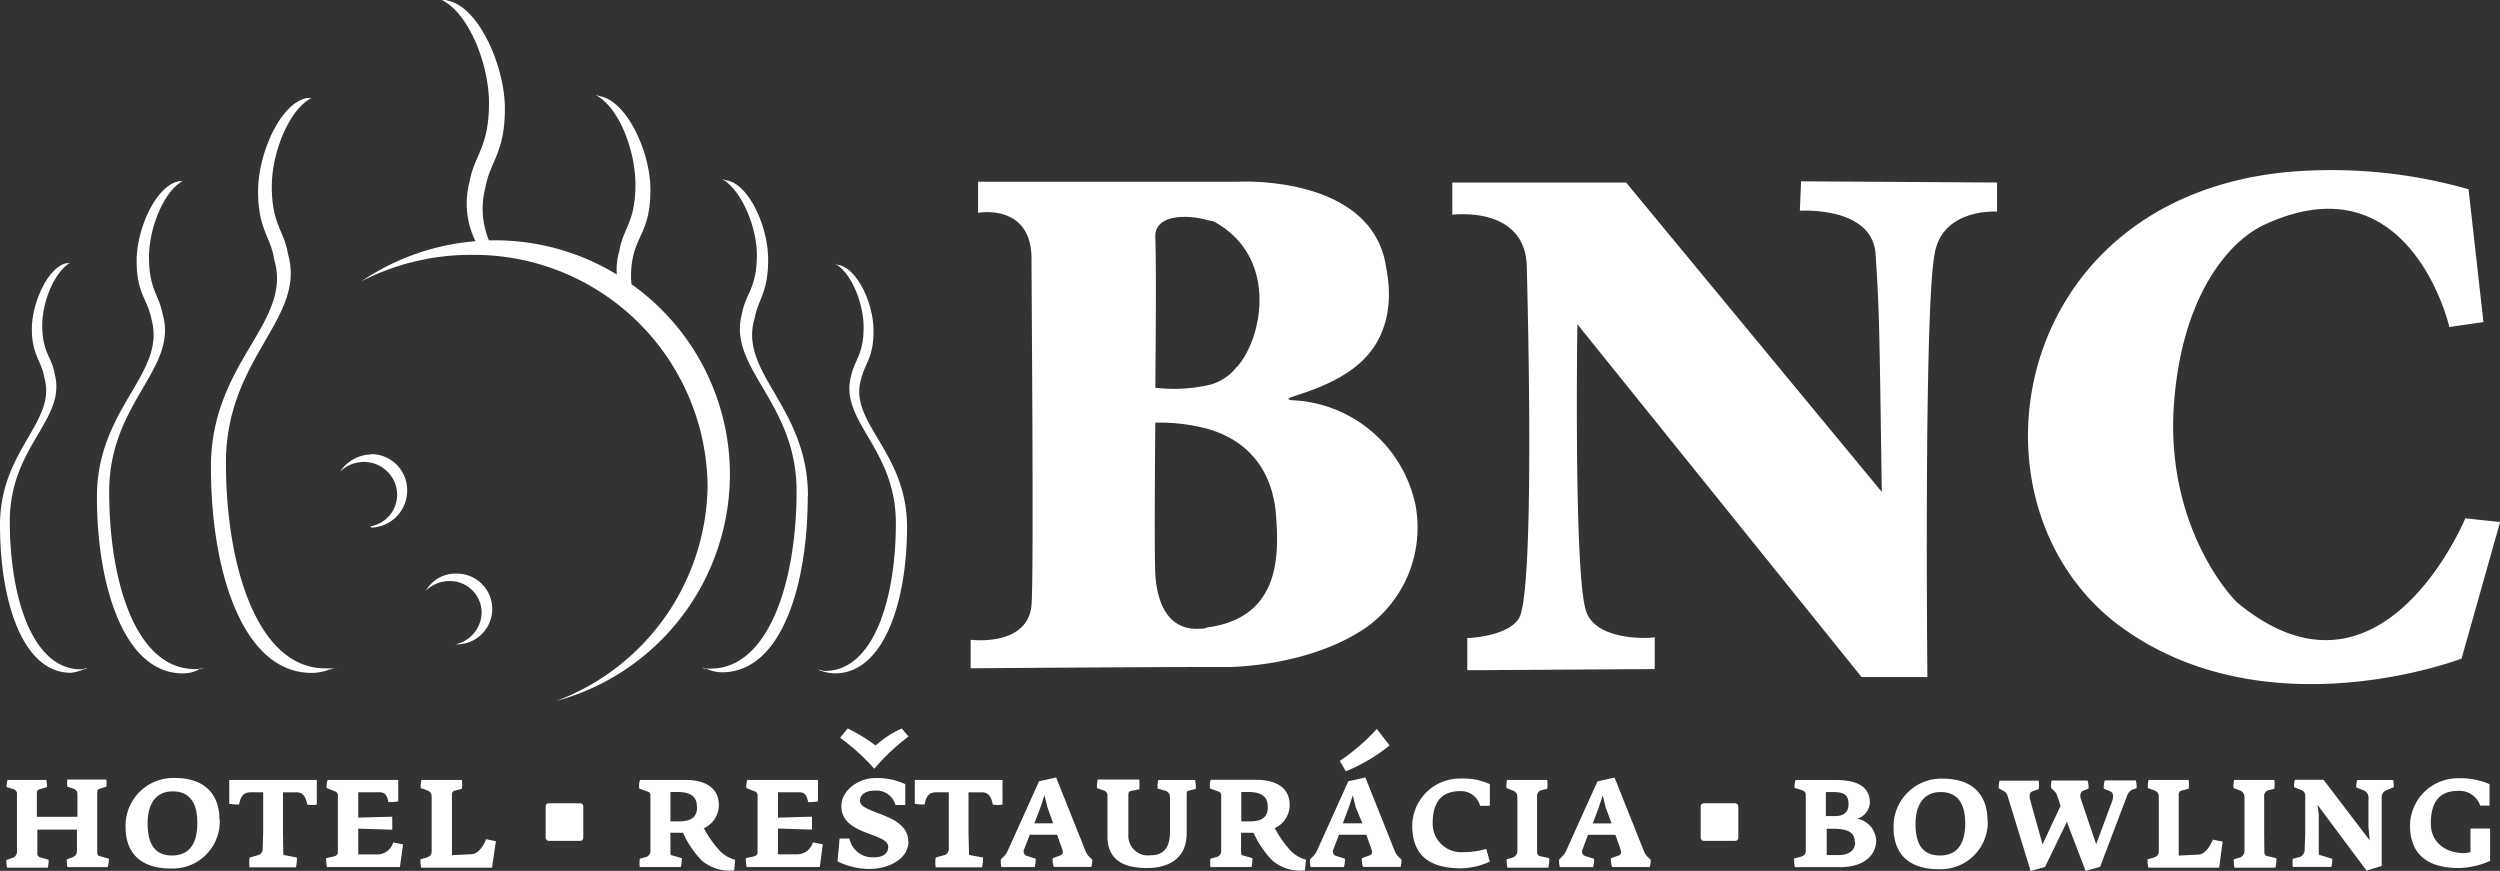 <svg xmlns="http://www.w3.org/2000/svg" viewBox="0 0 255.06 88.85">
    <rect x="0" y="0" width="255.06" height="88.85" fill="#333333" stroke="none"/>
    <defs>
        <style>.cls-1{fill:#ffffff;}</style>
    </defs>
    <title>BNC Logo</title>
    <g>
        <path class="cls-1"
              d="M43.44,60.28a3.45,3.45,0,0,1,2.41-1,3.24,3.24,0,0,1,3.29,3.17,3.39,3.39,0,0,1-2.66,3.29h.13a3.61,3.61,0,0,0,0-7.22,3.47,3.47,0,0,0-3.17,1.77m-34.83,8c.12,0,.25-.13.38-.13-.25,0-.51.13-.76.13C3.29,68.26,1,60.92,1,53.19S6.84,42.81,5.57,38.12C5.32,36.48,4.31,36,4.31,33.18c0-2.41,1.27-5.57,3-6.46a.76.76,0,0,1-.51.13c-1.9.38-3.55,4.05-3.55,6.71s1,3.29,1.27,4.94C5.83,43.06,0,45.85,0,53.57S2.28,68.64,7.22,68.64a4.56,4.56,0,0,0,1.39-.38m11.65,0a.75.75,0,0,0,.51-.13,2.44,2.44,0,0,1-.89.13c-5.95,0-8.74-8.74-8.74-18.11,0-9.12,7.09-12.54,5.45-18.11-.38-2-1.39-2.53-1.39-5.83,0-2.91,1.52-6.71,3.42-7.72h-.38c-2.4.5-4.3,4.94-4.3,8.1,0,3.42,1.14,3.93,1.52,6,1.52,5.57-5.57,9-5.57,18.11s2.79,18,8.74,18a3.54,3.54,0,0,0,1.65-.38m13.42,0a1.12,1.12,0,0,1,.63-.13H33.18c-6.84,0-10.13-10.26-10.13-21s8.23-14.69,6.33-21.28C29,23.55,27.73,22.92,27.73,19c0-3.42,1.77-7.85,4.05-9h-.51c-2.79.64-4.94,5.83-4.94,9.5,0,3.93,1.27,4.56,1.65,7,1.9,6.46-6.46,10.38-6.46,21.15s3.29,21,10.26,21a4.69,4.69,0,0,0,1.9-.38m4.18-21.91a3.91,3.91,0,0,0-3.17,1.77,3.46,3.46,0,0,1,2.41-1,3.38,3.38,0,0,1,3.42,3.29,3.28,3.28,0,0,1-2.79,3.29.12.12,0,0,1,.13.12A3.78,3.78,0,0,0,41.54,50a3.67,3.67,0,0,0-3.67-3.67M64.43,29a8.85,8.85,0,0,1,.16-2.83c.51-2.28,1.77-2.91,1.77-6.84,0-3.67-2.28-8.87-5.07-9.5-.12,0-.38-.13-.51-.13,2.41,1.27,4.05,5.7,4.05,9.12,0,3.92-1.27,4.43-1.65,6.84a6.35,6.35,0,0,0-.25,2.35,23.79,23.79,0,0,0-12.41-3.49l-.64,0a8.47,8.47,0,0,1-.37-5.34c.5-2.79,2-3.54,2-8.11,0-4.3-2.66-10.38-5.82-11A.94.94,0,0,0,45.08,0c2.79,1.39,4.81,6.59,4.81,10.51,0,4.56-1.52,5.32-2,8.1a8.68,8.68,0,0,0,.62,6,24.17,24.17,0,0,0-11.64,4.09A24.45,24.45,0,0,1,48.25,26,23.84,23.84,0,0,1,72.19,49.52a23.75,23.75,0,0,1-15.45,22A24,24,0,0,0,74.47,48.38,23.81,23.81,0,0,0,64.43,29m18,21.61c0-9.12-7.09-12.54-5.45-18.11.38-2,1.39-2.66,1.39-6s-1.9-7.6-4.18-8.1c-.26,0-.38-.13-.51-.13,2,1.14,3.54,4.94,3.54,7.72,0,3.42-1.14,3.93-1.52,6-1.52,5.58,5.57,9,5.57,18.11,0,9.37-2.91,18.11-8.74,18.11a1.84,1.84,0,0,1-.89-.13.45.45,0,0,0,.38.13,3.94,3.94,0,0,0,1.65.38c6,0,8.74-8.74,8.74-18m10.13,3.17c0-7.72-6-10.64-4.69-15.07.38-1.65,1.27-2.15,1.27-4.94s-1.65-6.33-3.54-6.71c-.13,0-.25-.13-.38-.13,1.65.89,2.91,4.05,2.91,6.46,0,2.79-.89,3.29-1.27,4.94-1.27,4.68,4.56,7.34,4.56,15.07s-2.28,15.07-7.22,15.07c-.25,0-.51-.13-.76-.13.13,0,.25.13.38.13a4.52,4.52,0,0,0,1.39.25c4.94,0,7.35-7.22,7.35-14.95m30.65,10.26a1.63,1.63,0,0,1-.76.13c-3.54.25-4.43-3.16-4.56-5.57s0-15.45,0-15.45a19,19,0,0,1,5.32.63c3.17.89,6.58,3.29,7,8.86.25,3.67.63,10.38-7,11.4m3-26.6a5.07,5.07,0,0,1-3,1.9,16.23,16.23,0,0,1-5.32.25s.13-12.28,0-15.33c-.13-2.53,3.67-2.28,5.32-1.77a5.53,5.53,0,0,1,.63.13c6.59,3.55,5.06,11.78,2.41,14.82m18.11,13.8a13.45,13.45,0,0,0-12.54-10.38c-1.78-.25,3.67-.76,7.09-3.93,3.67-3.42,2.79-8.23,2.53-9.62-1.4-9.5-15.07-8.74-15.07-8.74H99.79v3.17s5.45-1,5.45,4.69c0,3.16.25,32.29,0,35.33-.38,4.3-6.21,3.54-6.21,3.54v2.91s17.86-.13,24.19-.13h2c.76,0,8.49-.13,14.19-4.05a12.52,12.52,0,0,0,4.94-12.79m59.4-29.76V18.62l-20-.12-.12,3S191.1,21,191.36,26c.38,5.83.38,7.09.63,24.19L165.9,18.62H148.17v3.29s7.47-1,7.6,5.32c.13,5.2.76,31-.63,35.46-.63,2-4.56,2.4-5.44,2.4v3.29l19.12-.12V65c-.12.13-6,.51-7-2.66-1.27-3.67-.89-29.26-.89-29.26l29,36h6.71s-.38-37.74.76-43.31c.89-4.56,6.33-4.18,6.33-4.18m46.1,11.78,3.54-.51-1.52-13.55a51,51,0,0,0-18.36-1.77c-28.62,2.66-33.69,33.94-17.35,46.23,14.95,11.14,35,3.42,35,3.42l3.93-13.93-3.55-.38S243,73.58,228.34,61.55c-.89-.76-7.22-7.85-6.58-19.76.63-10.76,5.06-16.72,9-18.74,15.07-7.22,19.12,10.26,19.12,10.26"/>
        <path class="cls-1"
              d="M254.05,87.85V84.53h-2v2.41a3.2,3.2,0,0,1-.74.1C249.55,87,248,86,248,84c0-2.36,1.06-3.31,2.76-3.31a2.24,2.24,0,0,1,2.28,1.5c.29,0,.72,0,.95,0V80a7.48,7.48,0,0,0-3.11-.6,4.88,4.88,0,0,0-5,4.79c0,3.08,1.89,4.37,5,4.37a8.26,8.26,0,0,0,3.1-.7m-9.76-7.55a2.85,2.85,0,0,0-.06-.73h-3.67a2.64,2.64,0,0,0-.1.75l.81.33a.76.76,0,0,1,.44.7l0,3,.13,1.38h0l-4.71-6.18h-2.93a1.94,1.94,0,0,0-.07.75l.69.28a.61.61,0,0,1,.44.6V85l-.06,1.64a.81.81,0,0,1-.46.78l-.75.2a3.53,3.53,0,0,0,0,.83h3.93a3,3,0,0,0,.1-.83l-1.17-.36c-.2,0-.2-.07-.21-.33l0-1.94V83.11l-.13-1h0l5,6.71,1.55-.47v-7a.75.75,0,0,1,.36-.67ZM232.2,87.54l-.9-.2c-.23-.05-.28-.26-.28-.47L231,85V81.27a.6.6,0,0,1,.39-.64l.64-.15a2.79,2.79,0,0,0,0-.91h-4.09a2.43,2.43,0,0,0-.06.83l.67.26a.67.67,0,0,1,.44.63V85l0,1.87a.71.71,0,0,1-.59.65l-.5.15a3.48,3.48,0,0,0,.07.85h4.17a3.42,3.42,0,0,0,.11-.93m-5.49-1.73-1-.2c-.25.65-.78,1.5-1.48,1.53l-2,.1,0-2.3V81.11a.41.41,0,0,1,.31-.46c.09,0,.65-.17.7-.17a2.86,2.86,0,0,0,0-.91h-4.08a2.89,2.89,0,0,0-.08.83l.65.23a.65.65,0,0,1,.47.62V85l0,1.89c0,.39-.31.55-.63.64l-.51.13a3.07,3.07,0,0,0,.07.86h7.23Zm-8.78-5.44a2.21,2.21,0,0,0-.08-.8h-3.16a2.17,2.17,0,0,0-.1.85l.59.23c.36.13.46.5.24,1.09l-1.61,4.34-1.55-4.58c-.13-.39-.08-.75.23-.88l.54-.21a2.42,2.42,0,0,0-.1-.83h-3.67a2.93,2.93,0,0,0-.05.75c.07.1.41.38.47.49a1.39,1.39,0,0,1,.16.33l.34,1-1.84,3.95-1.27-4.56c-.13-.49,0-.77.23-.85l.65-.23a4.37,4.37,0,0,0,0-.86h-4a2.63,2.63,0,0,0-.08.78l.44.24a.84.84,0,0,1,.46.52l2.35,7.67,1.47-.41,2.23-4.6,1.91,5,1.48-.41L217,81.22a1.22,1.22,0,0,1,.51-.65ZM200.5,84c0,1.78-.6,3.28-2.59,3.28s-2.48-1.52-2.48-3.21.65-3.26,2.56-3.26,2.51,1.42,2.51,3.19m2.27-.29c0-2.56-1.45-4.27-4.58-4.27a4.87,4.87,0,0,0-5,5c0,2.72,1.61,4.24,4.61,4.24a4.81,4.81,0,0,0,5-5m-13.53,2.22c0,.85-.59,1.34-1.74,1.34h-1.16l0-2.25v-.44H187c1.71,0,2.23.49,2.23,1.35M188.6,82c0,.72-.31,1.26-1.42,1.26h-.9V80.81h.78c1.24,0,1.53.43,1.53,1.22m2.82,3.67a2.36,2.36,0,0,0-1.94-2.17,1.79,1.79,0,0,0,1.3-1.64c0-1.65-1.35-2.31-3.44-2.31h-4.14a2,2,0,0,0-.1.8l.67.21c.21.07.47.18.47.47v5.8c0,.34-.26.49-.59.57l-.6.16a4.2,4.2,0,0,0,.08.88h4.6c2.49,0,3.7-1.24,3.7-2.77m-27-1.69h-1.92l.63-1.68.39-1.19h0l.29,1.22Zm4,3.71-.26-.24a1.81,1.81,0,0,1-.44-.64l-3-7.51-1.74.39-3.19,7.07a1.91,1.91,0,0,1-.46.64l-.26.26a2.54,2.54,0,0,0,.07.78h3.39a2.61,2.61,0,0,0,.1-.85l-.88-.28a.48.48,0,0,1-.31-.64l.58-1.53h2.79l.52,1.48c.1.31.11.52-.24.65l-.73.26a2,2,0,0,0,.12.9h3.83a2.48,2.48,0,0,0,.1-.75M158,87.54l-.9-.2c-.23-.05-.28-.26-.28-.47l0-1.92V81.27a.6.6,0,0,1,.39-.64l.64-.15a3,3,0,0,0,0-.91h-4.09a2.4,2.4,0,0,0-.06.83l.67.26a.67.67,0,0,1,.44.63V85l0,1.87a.72.72,0,0,1-.59.65l-.5.15a3.47,3.47,0,0,0,.07.85h4.17a3.46,3.46,0,0,0,.11-.93M152,87.9l-.37-1.29a8.34,8.34,0,0,1-2.33.33,2.91,2.91,0,0,1-3.13-3c0-2.35,1.14-3.22,2.75-3.22A2,2,0,0,1,151,82.2a9.31,9.31,0,0,0,1,0V80a6.55,6.55,0,0,0-2.92-.57,4.87,4.87,0,0,0-5,4.79c0,3.16,1.89,4.37,5,4.37A7.29,7.29,0,0,0,152,87.9M139,84H137l.63-1.68.39-1.19h0l.29,1.22Zm4,3.71-.26-.24a1.84,1.84,0,0,1-.44-.64l-3-7.51-1.74.39-3.19,7.07a2,2,0,0,1-.46.64l-.26.26a2.54,2.54,0,0,0,.07.78h3.39a2.63,2.63,0,0,0,.1-.85l-.88-.28a.48.48,0,0,1-.31-.64l.59-1.53h2.79l.52,1.48c.1.31.12.52-.24.65l-.73.26a2.07,2.07,0,0,0,.11.9h3.83a2.52,2.52,0,0,0,.1-.75m-1.22-11.65-1.3-1.68a20.89,20.89,0,0,1-3.78,3.26l.62,1.06a17.69,17.69,0,0,0,4.46-2.64M129.35,82.3c0,1-.49,1.48-1.77,1.5h-.94v-3h.7c1.38,0,2,.5,2,1.48m3.9,5.43a3.44,3.44,0,0,1-1.79-1.17,11.77,11.77,0,0,1-1.4-2.05,2.61,2.61,0,0,0,1.53-2.35c0-1.91-1.6-2.58-3.39-2.58h-4.66a1.88,1.88,0,0,0-.08.88l.93.34a.34.34,0,0,1,.21.33V85l0,1.77a.64.64,0,0,1-.56.69l-.54.15a3.94,3.94,0,0,0,0,.85h4.19a3.67,3.67,0,0,0,.1-.91l-1-.28c-.11,0-.14-.07-.16-.26l0-2.05h.85a3.32,3.32,0,0,0,.42,0,9.82,9.82,0,0,0,1.93,2.84,4.36,4.36,0,0,0,3.31,1ZM122,80.49a3.62,3.62,0,0,0-.07-.91h-3.76a2.65,2.65,0,0,0-.06.88l.77.21a.66.66,0,0,1,.49.68v3.5c0,2-1,2.41-2,2.41a2,2,0,0,1-2.25-2.12V81.09c0-.26.08-.36.31-.41l.8-.15a4.71,4.71,0,0,0,0-1H112a3.31,3.31,0,0,0-.08.88l.7.24a.53.53,0,0,1,.37.56v4.12c0,2.87,2.35,3.23,4.08,3.23s4-.67,4-3.55v-4c0-.28.12-.33.25-.36ZM107.45,84h-1.92l.64-1.68.39-1.19h0l.3,1.22Zm4,3.71-.26-.24a1.81,1.81,0,0,1-.44-.64l-3-7.51-1.74.39-3.19,7.07a1.92,1.92,0,0,1-.45.64l-.26.26a2.61,2.61,0,0,0,.06.78h3.39a2.55,2.55,0,0,0,.1-.85l-.88-.28a.48.48,0,0,1-.31-.64l.59-1.53h2.79l.52,1.48c.1.31.12.52-.24.65l-.73.26a2.07,2.07,0,0,0,.11.9h3.83a2.52,2.52,0,0,0,.1-.75m-9.16-5.65V79.57H93.33V82a4.09,4.09,0,0,0,1,.07c.2-1,.54-1.22,1.21-1.24l1.26,0V85l0,1.56a.68.68,0,0,1-.41.67l-.93.26a3.94,3.94,0,0,0,0,1h4.73a4.09,4.09,0,0,0,.1-1L99,87.25c-.14,0-.14-.08-.14-.29L98.81,85V80.84l1.42,0c.59,0,.9.42,1.06,1.24a2.49,2.49,0,0,0,1,0m-9.63,3.75c0-2.85-4.92-2.79-4.92-4.11,0-.7.62-1.06,1.53-1.06a2,2,0,0,1,2.09,1.47h1V80a6.91,6.91,0,0,0-3.1-.62c-1.6,0-3.42,1.21-3.42,2.87,0,3,4.78,2.67,4.78,4.16,0,.69-.56,1.06-1.5,1.06a2.41,2.41,0,0,1-2.46-1.92h-1l-.21,2.33a7.21,7.21,0,0,0,3.31.77c1.74,0,3.93-.91,3.93-2.84m0-10.67-.69-.82a10.56,10.56,0,0,0-2.67,1.74,17.57,17.57,0,0,0-2.84-1.74l-.78.95a21.88,21.88,0,0,1,3.49,3.16,21.47,21.47,0,0,1,3.49-3.29m-8.75,11-1-.2a1.7,1.7,0,0,1-1.75,1.22l-1.82,0,0-2.27v-.36l3.47.11V83.32l-3.47.1V80.83l2.15,0c.49,0,.77.18.93,1a4.56,4.56,0,0,0,1-.07V79.57h-7.2a1.86,1.86,0,0,0-.1.83l.86.34c.23.1.28.23.28.49v3.68l0,2.07c0,.26-.26.38-.52.42l-.67.15a3,3,0,0,0,.08.91h7.46ZM71.12,82.3c0,1-.49,1.48-1.78,1.5H68.4v-3h.7c1.38,0,2,.5,2,1.48M75,87.72a3.43,3.43,0,0,1-1.79-1.17,11.76,11.76,0,0,1-1.4-2.05,2.61,2.61,0,0,0,1.53-2.35c0-1.91-1.6-2.58-3.39-2.58H65.3a1.89,1.89,0,0,0-.08.88l.93.34a.34.34,0,0,1,.21.33V85l0,1.77a.64.64,0,0,1-.55.69l-.54.15a3.81,3.81,0,0,0,0,.85h4.19a3.66,3.66,0,0,0,.1-.91l-1-.28c-.11,0-.15-.07-.16-.26l0-2.05h.85a3.39,3.39,0,0,0,.43,0,9.84,9.84,0,0,0,1.92,2.84,4.36,4.36,0,0,0,3.31,1ZM50.59,85.82l-1-.2c-.25.65-.78,1.5-1.48,1.53l-2,.1,0-2.3V81.11a.41.41,0,0,1,.31-.46c.1,0,.65-.17.7-.17a2.89,2.89,0,0,0,0-.91H43a2.91,2.91,0,0,0-.08.83l.65.23a.65.65,0,0,1,.47.62V85l0,1.89c0,.39-.31.55-.64.64l-.5.13a3,3,0,0,0,.07.86h7.23Zm-9.47.33-1-.2a1.7,1.7,0,0,1-1.74,1.22l-1.83,0,0-2.27v-.36l3.47.11V83.32l-3.47.1V80.83l2.15,0c.49,0,.76.18.93,1a4.57,4.57,0,0,0,1-.07V79.57h-7.2a1.88,1.88,0,0,0-.1.83l.86.34c.23.1.28.23.28.49v3.68l0,2.07c0,.26-.26.38-.52.42l-.67.15a3.09,3.09,0,0,0,.08.91H40.8Zm-8.8-4.07V79.57H23.39V82a4.09,4.09,0,0,0,1,.07c.2-1,.54-1.22,1.21-1.24l1.25,0V85l-.05,1.56a.67.67,0,0,1-.41.67l-.93.26a3.94,3.94,0,0,0,0,1h4.73a4.09,4.09,0,0,0,.1-1l-1.24-.24c-.15,0-.15-.08-.15-.29L28.87,85V80.84l1.42,0c.59,0,.9.42,1.06,1.24a2.48,2.48,0,0,0,1,0M20.13,84c0,1.78-.6,3.28-2.59,3.28S15.06,85.72,15.06,84s.65-3.26,2.56-3.26,2.51,1.42,2.51,3.19m2.26-.29c0-2.56-1.45-4.27-4.58-4.27a4.88,4.88,0,0,0-5,5c0,2.72,1.61,4.24,4.61,4.24a4.81,4.81,0,0,0,5-5m-11.32,4-1-.29c-.1,0-.18-.1-.18-.46l0-2v-4c0-.28.08-.33.26-.39l.67-.21a2.87,2.87,0,0,0,0-.73H6.87a2.71,2.71,0,0,0,0,.72l.65.23a.56.56,0,0,1,.38.59v2.26H3.76V81c0-.33.08-.42.31-.49l.73-.21a3.76,3.76,0,0,0-.08-.73H.77a2.85,2.85,0,0,0-.1.73l.65.2a.49.49,0,0,1,.41.54V85l0,1.86a.66.66,0,0,1-.37.63l-.72.26a3.89,3.89,0,0,0,.08.77H4.88a3.39,3.39,0,0,0,.08-.8l-.82-.24A.41.41,0,0,1,3.81,87l0-2.05v-.31H7.85v.29l0,1.86a.65.65,0,0,1-.39.64l-.65.26a4.78,4.78,0,0,0,.06.78h4.11a3.21,3.21,0,0,0,.13-.8"/>
        <rect class="cls-1" x="55.67" y="81.95" width="3.84" height="3.84" rx="0.31" ry="0.31"/>
        <rect class="cls-1" x="173.51" y="81.95" width="3.84" height="3.84" rx="0.31" ry="0.31"/>
    </g>
</svg>